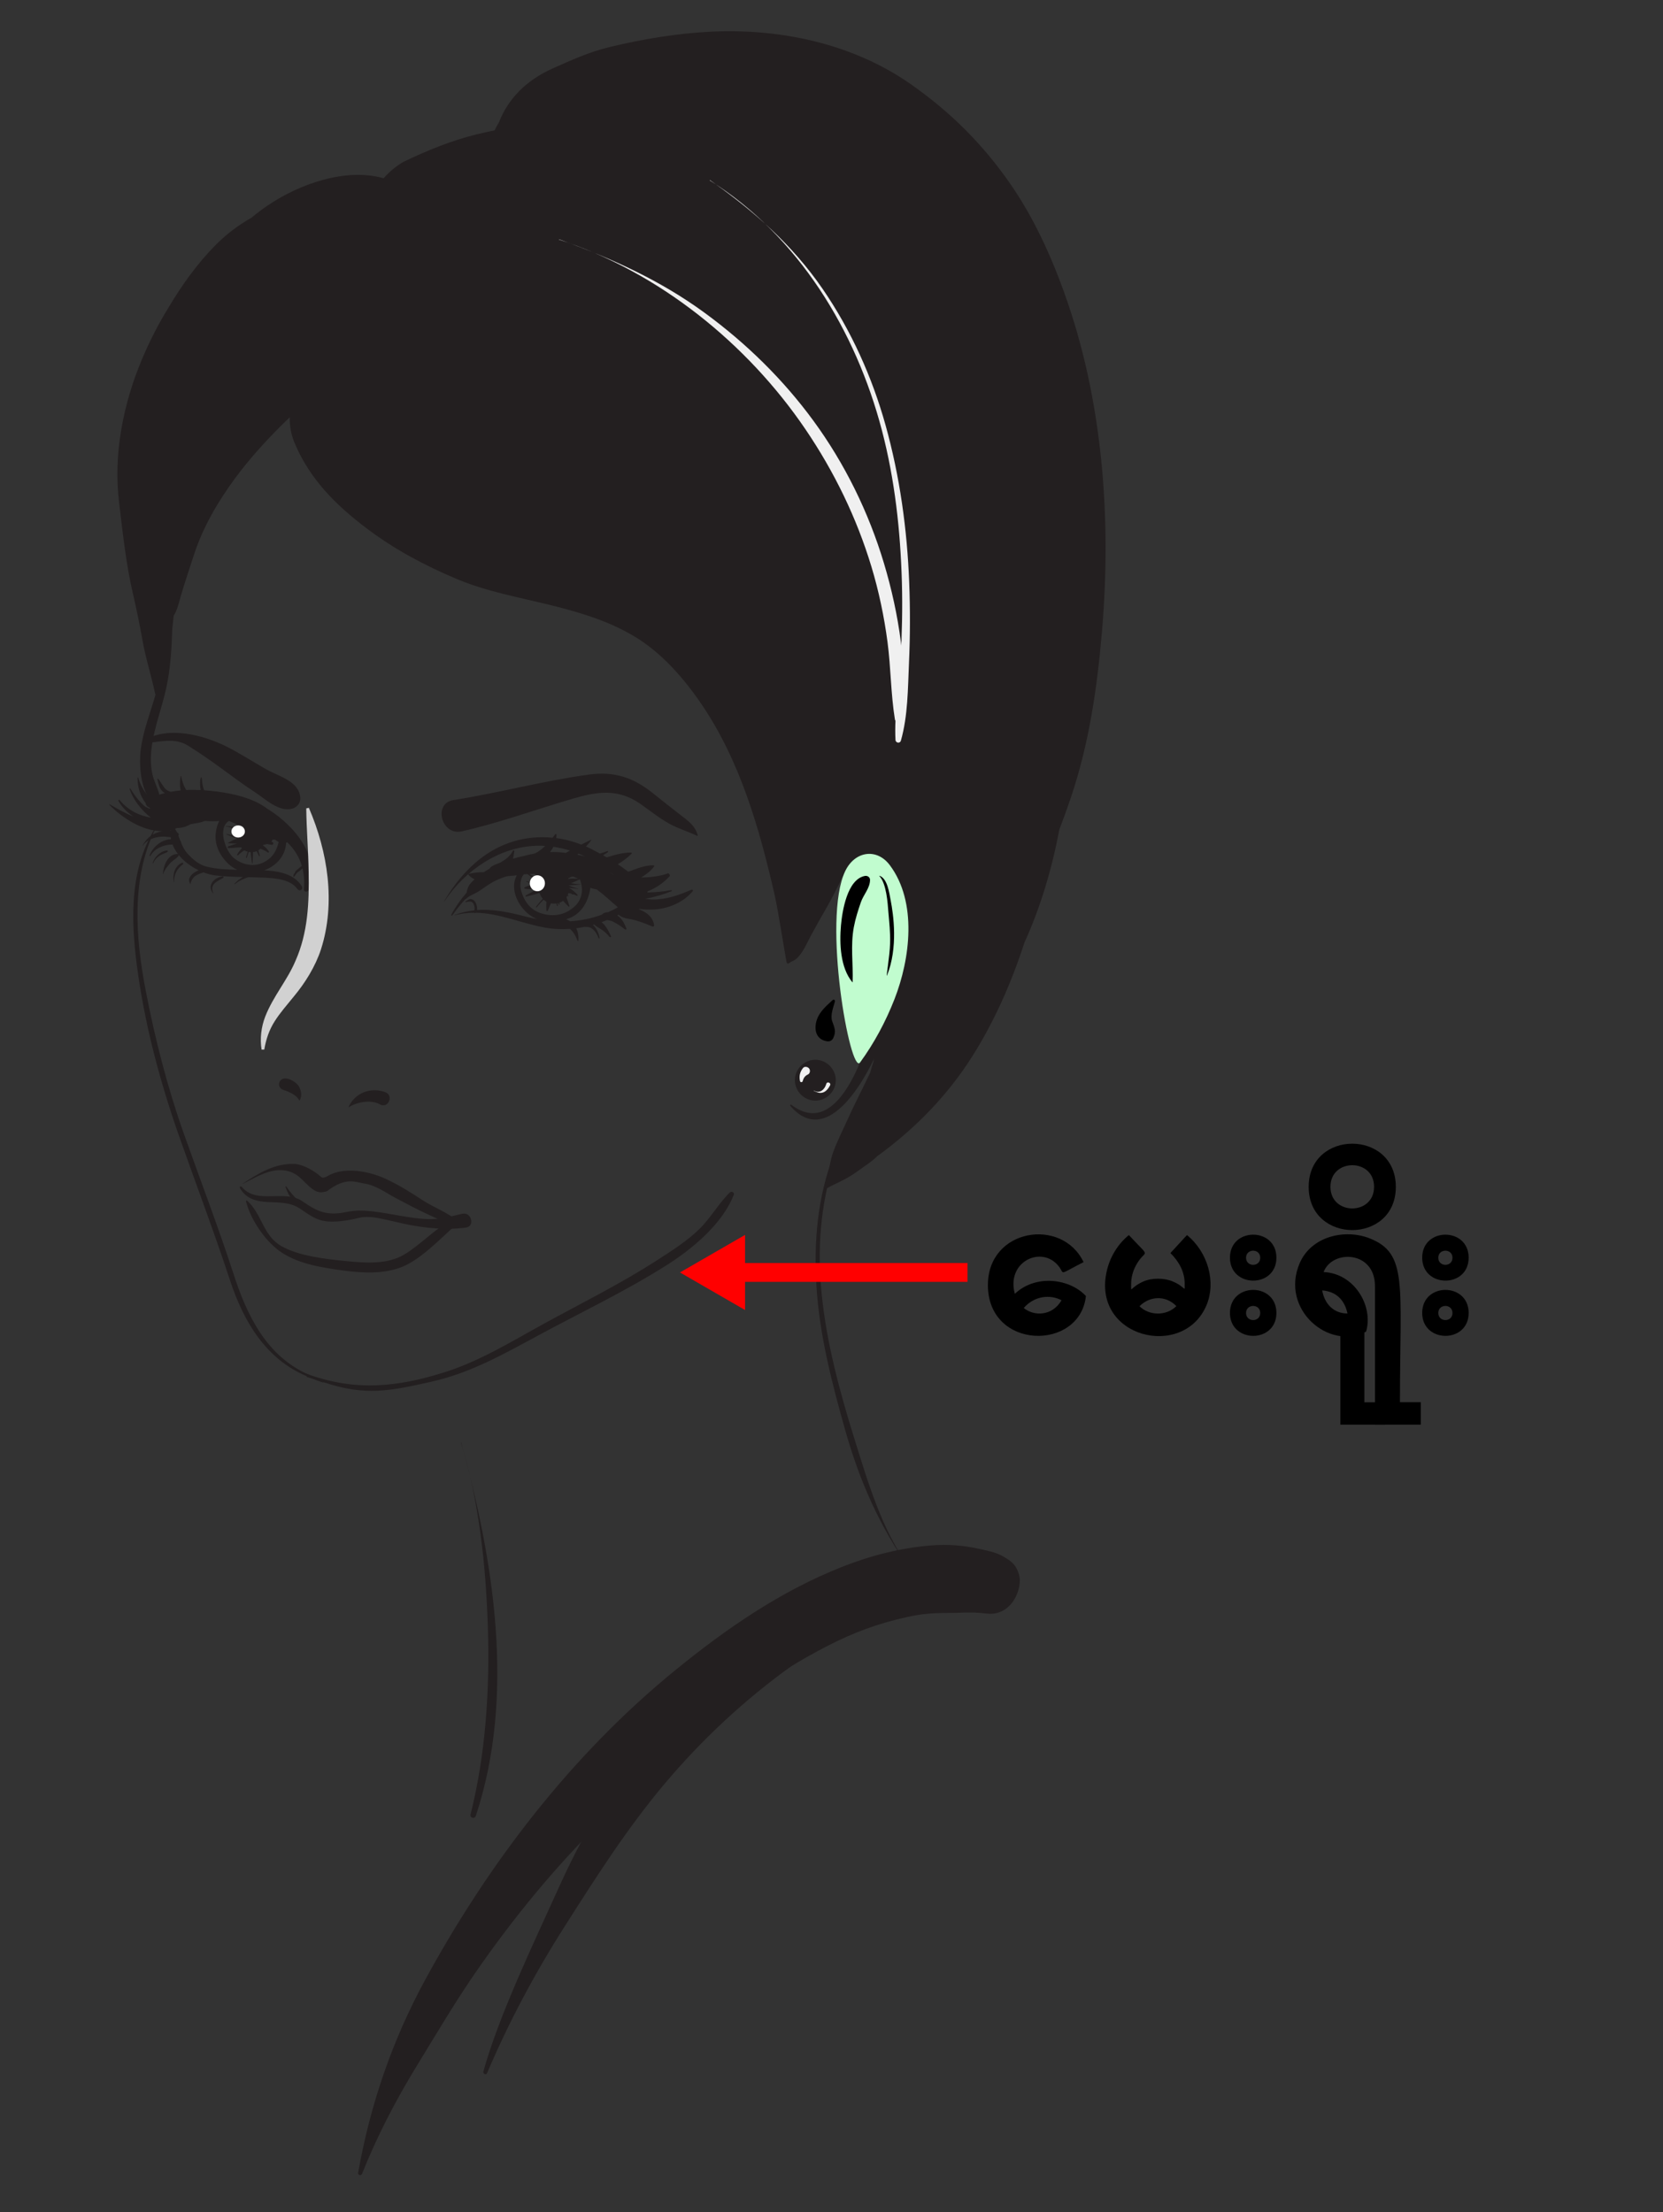 <?xml version="1.0" encoding="UTF-8"?><svg id="Layer_4" xmlns="http://www.w3.org/2000/svg" xmlns:xlink="http://www.w3.org/1999/xlink" viewBox="0 0 617.89 822.05"><rect x="0" y="0" width="617.89" height="822.05" fill="#333333" stroke="none"/><defs><style>.cls-1{fill:#f0f0f0;}.cls-2{fill:#fff;}.cls-3{fill:#d1d1d1;}.cls-4{stroke:red;stroke-miterlimit:10;stroke-width:7px;}.cls-4,.cls-5{fill:none;}.cls-6{clip-path:url(#clippath);}.cls-7{fill:#c1fccf;}.cls-8{fill:#231f20;}.cls-9{fill:red;}</style><clipPath id="clippath"><rect class="cls-5" width="617.89" height="822.05"/></clipPath></defs><g class="cls-6"><path class="cls-8" d="m129.58,411.48c3-1.96,8.36-2.93,11.55-1.08,3.09,1.8,5.39-3.33,1.92-4.56-5.44-1.92-11.19.34-13.55,5.56-.02.04.02.11.07.07h0Z"/><path class="cls-8" d="m259.24,310.42c-.79-2.99-2.66-4.65-5.08-6.53-3.83-2.98-7.66-5.94-11.43-9-7.26-5.89-14.46-8.33-23.83-7.05-16.96,2.31-33.59,6.84-50.49,9.5-7.53,1.18-4.47,13.35,3.2,11.61,13.99-3.18,27.6-8.16,41.36-12.18,9.05-2.64,16.64-3.73,24.77,1.85,3.67,2.52,7.05,5.35,10.96,7.5,3.28,1.81,6.91,2.88,10.29,4.49.13.06.29-.04.25-.19h0Z"/><path class="cls-8" d="m54.1,276.13c5.46-.37,10.79-2.16,15.82,1,4.29,2.7,8.25,5.43,12.34,8.42,4.02,2.94,7.98,5.95,12.17,8.65,4.06,2.62,9.14,7.74,14.22,6.3,1.64-.46,3.05-2.09,2.94-3.86-.37-6.3-7.63-7.95-12.39-10.6-5.15-2.85-10.09-6.18-15.37-8.76-8.58-4.21-21.12-7.43-30.04-2.29-.51.29-.31,1.18.31,1.14h0Z"/><path class="cls-8" d="m52.08,299.15c7.22,6.63,20.7,10.44,28.89,2.94.68-.62.15-1.83-.75-1.81-4.17.11-8,2.1-12.2,2.46-5.53.48-10.93-1.3-15.81-3.77-.11-.06-.23.09-.13.17h0Z"/><path class="cls-8" d="m58.78,296.4c5.39,8.02,23.13,12.01,30.96,5.69.75-.61.36-2.07-.59-2.23-4.38-.75-8.94.44-13.4.17-5.78-.35-10.98-3.12-16.6-4.12-.26-.05-.56.22-.38.49h0Z"/><path class="cls-8" d="m75.47,296.8c4.04,6.13,14.28,9.61,21.32,7.17.91-.32,1.32-1.74.29-2.24-2.89-1.38-5.96-1.48-9.12-1.85-4.09-.47-8.5-1.79-12.3-3.33-.14-.06-.26.13-.19.25h0Z"/><path class="cls-8" d="m56.94,320.78c.47-1.17,1.27-2.04,2.3-2.74.93-.63,2.04-.89,3-1.46.23-.14.14-.54-.14-.52-2.41.16-4.73,2.4-5.37,4.66-.04.14.16.19.21.06h0Z"/><path class="cls-8" d="m111.37,408.93c.84-1.64.62-3.24-.13-4.87-.83-1.79-4.03-3.72-6.02-3.17-1.34.37-1.97,1.93-1.27,3.12.62,1.06,1.86,1.14,2.88,1.58,1.76.76,3.39,1.62,4.36,3.33.04.07.15.07.19,0h0Z"/><path class="cls-8" d="m170,453.74c-3.61-3.14-8.87-5.01-12.94-7.68-4.5-2.96-9-5.79-13.91-8.04-6.69-3.07-18.12-5.21-23.81,1.03-2.08,2.29.41,4.89,2.47,3.37,6.92-5.08,10.21-3.1,13.58-2.58,4.35.67,7.9,3.41,11.74,5.44,3.99,2.11,7.95,4.23,12.06,6.11,3.17,1.45,6.9,3.49,10.44,3.21.4-.03.71-.54.35-.85h0Z"/><path class="cls-8" d="m90.26,439.94c6.05-3.11,12.75-7.41,19.45-3.6,3.36,1.91,6.48,7.62,10.44,6.66,1.95-.48,1.91-.5,1.73-1.62-.68-4.04-8.52-8.71-12.48-8.83-7.37-.22-13.25,3.41-19.18,7.3-.05.04,0,.12.05.09h0Z"/><path class="cls-8" d="m89.22,441.68c5.08,8.22,14.85,2.74,21.96,7.31,3.74,2.4,6.09,4.59,10.72,4.95,3.81.29,9.33-.61,13.76-2.02.53-.17.56-1.11,0-1.38-2.79-1.33-6.3-.11-9.25.26-5.77.73-9.24-1.02-13.81-4.23-6.85-4.81-16.99,1.23-22.7-5.4-.49-.57-1.06-.11-.68.51h0Z"/><path class="cls-8" d="m130.82,453c4-1,7.05-.87,10.12-.25,3.16.63,6.3,1.42,9.45,2.1,7.22,1.54,15.55,2.39,22.82,1.33,3.31-.48,1.98-5.86-1.41-5.12-4.15.91-7.69,2.03-12.03,2-3.72-.02-7.42-.63-11.08-1.25-5.66-.97-15.47-2.98-18.72-1.15-.04.02.33,1.5.73.81l.1,1.52Z"/><path class="cls-8" d="m91.4,446.45c1.61,6.5,6.78,14.26,12.19,18.27,6.5,4.83,15.42,6.27,23.25,7.35,7.41,1.02,15.7,1.57,22.77-1.35,6.71-2.77,13.79-10.11,19.13-14.96,1.57-1.43-.88-2.41-2.66-1.34-5.61,3.37-10.16,8.33-15.8,11.75-6.3,3.81-14.46,3.19-21.49,2.5-7.54-.74-17.77-1.81-24.38-5.66-6.73-3.91-7.08-11.88-12.59-16.8-.19-.17-.48,0-.42.24h0Z"/><path class="cls-8" d="m57.56,307.86c-10.04,16.22-8.84,36.52-6.19,54.67,2.92,20.02,8.27,39.98,14.95,59.05,6.35,18.12,13.16,36.03,19.16,54.28,4.98,15.12,13.21,29.24,28.65,35.65,12.84,5.33,1.54-.21.44-.7-15.64-6.92-22.83-22.03-27.83-37.45-5.71-17.61-12.34-34.85-18.52-52.3-6.08-17.17-10.61-34.98-14.07-52.86-3.81-19.72-5.51-41.64,3.59-60.23.06-.13-.11-.23-.19-.11h0Z"/><path class="cls-8" d="m120.49,513.75c15.27,5.11,24.39,3.21,40.02-.32,14.6-3.3,27.05-10.46,40.07-17.47,15.71-8.46,31.82-16.13,46.93-25.67,9.59-6.05,20.93-15.4,25.13-26.3.33-.86-.88-1.42-1.46-.85-4.21,4.12-7.1,9.47-11.38,13.65-4.64,4.52-10.2,8.01-15.61,11.51-13.42,8.68-27.78,15.79-41.79,23.46-12.44,6.8-24.06,14.12-37.71,18.36-16.29,5.06-32.45,7.4-51.45.15-.13-.05.71,1.43.85,1.47l6.4,2.03Z"/><path class="cls-8" d="m198.46,520.94c.06,0,.06-.1,0-.1s-.06.1,0,.1h0Z"/><path class="cls-8" d="m293.64,410.98c13.34,15.49,27.06-8.34,31.86-19.17,4.35-9.83,7.4-20.12,9.71-30.61.94-4.27,1.69-8.57,2.26-12.91.34-2.65,1.29-6.67-.42-8.97-.92-1.23-3.16-1.73-3.97,0-1.03,2.21-.71,4.7-.92,7.11-.31,3.63-.94,7.23-1.61,10.81-1.75,9.27-4.28,18.42-7.23,27.38-3.77,11.43-13.29,38.15-29.34,25.93-.26-.2-.52.21-.33.43h0Z"/><path class="cls-8" d="m321.79,372.71c2.84-6.55,4.89-13.32,5.81-20.4.81-6.18,1.86-15.87-2.09-21.23-.68-.92-2.05-.61-2.14.58-.22,3.02.73,6.14,1.12,9.14.43,3.26.43,6.57.33,9.85-.21,7.39-1.35,14.83-3.34,21.94-.05.17.22.3.3.13h0Z"/><path class="cls-8" d="m171.26,536.11c6.8,21.85,9.24,45.63,10,68.41.77,23.07-.79,47.37-6.43,69.8-.32,1.28,1.55,1.78,1.96.54,14.77-44.76,6.75-94.4-5.43-138.77-.02-.06-.12-.03-.1.03h0Z"/><path class="cls-8" d="m337.84,582.57c-10.21-14.02-15.38-31.79-20.47-48.15-5.41-17.36-10.25-35.35-12.07-53.47-1.66-16.48-.57-33.06,4.61-48.85,5.54-16.9,15.74-31.9,26.57-45.82.2-.25-.15-.62-.36-.36-10.62,13.32-20.29,27.44-26.42,43.42-5.94,15.48-7.38,32.08-6.36,48.52,1.13,18.38,5.85,36.49,10.85,54.15,5.16,18.21,12.57,35.15,23.57,50.6.04.05.12,0,.09-.05h0Z"/><path class="cls-8" d="m395.48,108.89c-5.12-14.2-11.5-28.16-20.12-40.59-10.3-14.85-22.22-26.68-37-37.04-21.45-15.03-48.45-20.76-74.34-19.48-12.65.63-25.39,2.77-37.7,5.75-7.37,1.78-14.21,4.88-21.11,7.97-9.53,4.27-16.41,11.1-19.87,20.07-.6.94-1.12,1.9-1.56,2.87-2.25.46-4.49.95-6.72,1.5-9.38,2.31-18.44,6.02-27.13,10.19-2.83,1.67-5.3,3.71-7.4,6.12-14.07-4.04-31.46,2.2-43.11,10.14-2.08,1.42-4.08,2.93-6,4.52-4.83,2.74-9.31,6.11-13.31,10.14-6.55,6.61-12.37,14.62-17.33,22.98-3.9,6.27-7.26,12.87-10.09,19.63-6.91,16.5-10.63,35.11-8.45,53,1.37,11.27,2.56,22.87,5.14,33.93,1.36,5.84,2.56,11.71,3.61,17.61,1.19,6.71,3.32,13.13,4.69,19.81.01.05.08.04.1,0,.05-.14.1-.28.15-.42-.04.16-.08.33-.13.49-1.96,6.98-4.71,13.61-5.55,20.86-.69,5.92.12,17,5.74,20.3.7.41,1.41-.13,1.48-.85.37-3.55-1.84-6.68-2.71-10.12-.95-3.74-.84-7.7-.28-11.48,1.05-7.08,3.69-13.87,5.24-20.85,1.63-7.35,2.05-14.82,2.29-22.31.18-1.61.37-3.22.53-4.83,1.44-2.27,1.94-4.93,2.7-7.51,1.51-5.12,3.23-10.23,4.89-15.31,3.33-10.17,8.82-19.53,15.13-28.13,5.61-7.66,13.09-15.82,20.39-22.77-.06,3.24.53,6.51,1.8,9.53,5.67,13.49,15.32,23.08,26.82,31.78,10.25,7.76,21.62,13.81,33.43,18.78,11.08,4.66,22.98,6.77,34.6,9.64,11.6,2.87,21.73,5.96,31.24,11.6,10.1,5.98,18.4,15.47,24.96,25.08,14.49,21.19,21.73,46.55,27.36,71.31,1.31,5.75,3.94,22.78,4.44,24.94.09.4.57.45.85.22,1.48-1.23,2.41-.47,4.94-4.29,1.25-1.88,2.12-3.99,3.2-5.97,1.81-3.34,3.68-6.64,5.57-9.94,2.31-4,4.35-8.07,6.31-12.21.13.4.26.8.39,1.21,2.16,6.74,3.76,14.17,7.06,20.45,1.66,3.15,3.53,6,5.46,8.9,0,.61,0,1.21,0,1.82.14,12.21-.41,24.43-1.53,36.6-.46,1.33-.87,2.73-1.25,4.15-2.92,6.16-6.09,12.2-8.87,18.43-1.66,3.71-3.51,7.31-4.89,11.14-1.38,3.83-1.43,7.74-2.8,11.48-.33.89-.41,2.33.31,1.94,3.78-2.04,7.43-3.41,11-6,2.49-1.81,5.77-3.86,7.9-6,13.95-10.12,26.05-22.44,35.37-37.21,8.26-13.1,14.54-27.42,19.32-42.2,6.05-13.26,10.24-27.57,12.95-41.96,1.51-3.94,2.95-7.91,4.3-11.91,6.79-20.14,9.8-40.94,11.58-62.08,3.52-41.76.27-85.78-14.01-125.41Z"/><path class="cls-7" d="m319.54,394.87c5.27-7.21,9.56-15.25,12.81-23.56,5.85-14.97,8.52-36.07-1.73-49.78-4.84-6.47-12.98-5.27-16.56,2.16-8.66,17.97,1.89,76.08,5.48,71.17Z"/><path d="m309.38,371.64c-2.23,2.07-4.77,4.21-5.82,7.17-1.25,3.54-.54,7.46,3.64,8.15,1.2.2,2.04-.31,2.5-1.42,1.04-2.52.3-3.67-.51-6.07-.75-2.22.47-5.19,1.04-7.33.13-.5-.48-.84-.85-.49h0Z"/><path d="m326.71,325.54c2.69,2.79,3.11,10.22,3.36,13.29.33,4.03.77,7.63.65,11.67-.15,5.17-1.64,13.21-1.15,12,4.17-10.33,2.38-22.63,1.37-27.85-.58-2.99-1.2-8.15-4.18-9.19-.06-.02-.11.06-.05.09h0Z"/><path d="m316.79,365c.24-6.94-.84-13.54.46-20.5.58-3.11,1.58-6.22,2.61-9.21.98-2.84,3.38-5.21,3.4-8.29,0-1.05-.97-1.65-1.93-1.47-6.53,1.23-8.39,13.03-8.86,18.32-.59,6.81-.28,15.74,4.23,21.18.03.04.08,0,.08-.04h0Z"/><path class="cls-8" d="m302.94,409.03c4.14,0,7.6-3.46,7.6-7.6s-3.45-7.6-7.6-7.6-7.6,3.46-7.6,7.6,3.45,7.6,7.6,7.6h0Z"/><path class="cls-8" d="m134.54,807.79c5.5-13.78,12.31-26.93,20.04-39.59,7.65-12.54,15.07-25.15,23.51-37.19,14.67-20.96,31.2-40.76,49.75-58.37,15.91-15.1,32.7-30.25,50.01-42.72,9.52-6.87,19.51-13.09,29.96-18.43,9.2-4.7,18.26-8.16,29.3-10.57,1.23-.27,2.48-.49,3.72-.72.82-.14,1.65-.27,2.48-.39-1.29.18-1.17.18.35,0,3.26-.35,6.53-.42,9.8-.4,2.83.01,5.63-.24,8.47-.14,1.6.06,3.19.21,4.78.39,9.35,1.03,13.33-9.59,11.93-14.39-1.24-4.25-3.31-5.31-6.14-6.97-2.51-1.47-5.76-2.05-8.58-2.68-5.93-1.32-11.77-1.78-17.8-1.3-11.38.89-22.42,3.71-33.02,7.88-22.91,9.01-43.18,22.98-62.16,38.46-38.49,31.38-69.2,71.5-92.9,114.98-12.28,22.53-20.48,46.5-24.97,71.77-.17.98,1.11,1.31,1.47.4h0Z"/><path class="cls-8" d="m180.96,770.47c8.04-18.93,17.71-37.05,28.75-54.41,11.67-18.36,23.33-36.68,37.39-53.35,13.77-16.32,29.46-30.94,46.78-43.43,8.31-5.99,17.14-11.24,26.35-15.74,4.42-2.16,8.97-3.95,13.55-5.74,4.71-1.84,10.85-4.2,13.53-8.66,1.13-1.88.45-4.48-1.46-5.56-4.6-2.6-9.67-1.04-14.6-.17-5.5.97-10.98,3.8-16.06,6.02-9.81,4.29-19.12,9.65-27.98,15.63-18.8,12.67-34.89,29.02-49.07,46.62-14.28,17.72-21.67,30.2-31.06,50.97-8.81,19.5-21.81,46.59-27.5,67.22-.22.81,1.05,1.4,1.39.59h0Z"/><path class="cls-8" d="m54.97,294.57c1.01,3.89,3.77,6.81,7.52,8.24,3.49,1.33,9.81,2.37,12.94-.12.61-.49.21-1.45-.43-1.65-3.06-.92-6.74.18-9.98-.43-4-.75-7.62-2.54-9.55-6.26-.15-.28-.58-.08-.5.21h0Z"/><path class="cls-8" d="m106.08,441.04c1.46,4.79,5.58,9.21,10.5,10.54.68.18,1.01-.72.46-1.1-1.91-1.3-3.93-2.38-5.7-3.87-1.87-1.58-3.62-3.65-4.96-5.69-.1-.15-.36-.06-.3.13h0Z"/><path class="cls-8" d="m65.89,317.36c-3.61.11-5.15,4.37-5.37,7.38,0,.07.09.07.11.01.53-1.5,1.41-2.53,2.4-3.74.93-1.13,2.25-1.74,3.22-2.8.28-.31.1-.87-.35-.86Zm1.72,3.28c-2.76,1.25-3.5,4.33-3.06,7.14,0,.06.11.05.11-.01-.04-2.65,1.1-5,3.28-6.54.35-.25.05-.75-.34-.58Zm15.12,5.03c-3.19.42-5.98,3.43-3.54,6.37.04.05.11-.01.09-.07-.6-1.35-.64-2.62.45-3.69.88-.86,2.12-1.37,3.17-2,.26-.15.18-.66-.17-.61Zm17.2-24.76c-.19-.13-.41-.23-.61-.35-5.23-4.02-12.9-5.68-18.95-6.43-1.48-.18-2.99-.33-4.52-.44-.41-1.07-.69-2.29-.79-3.7-.17-2.33-.63-.43-.67,0-.12,1.29-.05,2.5.17,3.63-1.79-.09-3.59-.11-5.39-.02-.91-1.58-1.55-3.33-1.84-5.13-.02-.11-.2-.11-.21,0-.34,1.9-.35,3.65,0,5.28-1.26.11-2.5.29-3.74.52-1.65-.6-2.05-1.11-2.82-2.27-1.87-2.83-2.67-4.17-1.5-.17.29,1,1,2.33,2.25,2.89-1.91.48-3.76,1.14-5.54,2-2.06-2.24-3.66-5.01-4.44-7.75-.03-.12-.22-.1-.22.03.01,3.76,1.01,6.83,3.03,9.51.05.7.57,1.38,1.29,1.53.12.12.24.25.37.37-.13.2-.24.41-.31.63-2.89-2.09-5.26-4.96-7.03-7.98-.09-.16-.36-.05-.3.13,1.14,3.63,4.14,7.74,7.87,10.66-4.31-.75-8.31-2.61-11.61-6.55-.21-.25-.59.07-.44.34,1.41,2.4,3.33,4.33,5.57,5.81-3.08-1.23-6.08-2.96-8.81-4.54-.11-.06-.22.08-.13.17,4.77,4.84,12.41,9.89,19.72,9.79-.68.15-1.33.34-1.9.53-2.52.84-4.16,2.54-5.44,4.79-.04.07.07.13.11.06,1.49-2.29,4.33-3.11,6.9-3.32,1.1-.09,2.29.11,3.45.19.03.25.07.5.11.75-3.5.15-6.69,2.68-8,6.08-.07.18.21.28.3.13,1.26-2.11,2.9-3.09,5.19-3.8,1-.31,2.03-.38,3.07-.44,1.58,4.15,5.49,7.57,9.71,9.6-.79.28-1.52.7-2.22,1.27-.54.43-1.01,1.07-1.24,1.72-.27.79-.02,1.33.29,2.08.02.04.1.06.11,0,.15-1.1.92-2.35,1.81-2.99.87-.62,1.99-.97,3.04-1.31,1.53.58,3.06.97,4.51,1.14,3.37.39,6.75.5,10.13.58-1.16.65-2.21,1.51-3.12,2.49-.1.1.05.25.15.15,1.51-1.29,3.21-1.97,4.99-2.6,1.1.03,2.21.06,3.31.1,4.6.18,11.94.09,14.92,4.32.23.33.66.6,1.08.44.06-.02.12-.04.18-.07.02,0,.03-.02.05-.03.46-.24.6-.87.34-1.3-2.7-4.61-8.47-5.71-13.97-6,4.35-1.59,7.86-5.24,8.13-10.21.14-.06.27-.13.41-.21,2.51,2.45,4.4,5.31,5.42,8.75-.55.46-1.11.92-1.66,1.38-.21.18-.42.35-.62.53-.2.17-.15.49-.31.69-.19.24-.42.51-.5.81-.03.12-.07.94,0,.82.16-.28-.17.42,1.17-1.47.27-.38.95-.71,1.26-1,.3-.27.6-.54.9-.82.57,2.34.79,4.92.52,7.81-.1,1.07,1.42,1.12,1.75.24,4.56-12.29-5-23.55-14.75-29.84Zm-36.45,7.68c-.13-.01-.26-.02-.39-.02.14-.03.27-.07.41-.1,0,.04-.01.08-.02.12Zm26.66-1.61c.17.14.34.29.51.43-.11.07-.21.14-.31.22-.72-.4-1.43-.83-2.14-1.24.64.23,1.29.43,1.93.59Zm-13.33,15.1c-2.94-.72-5.13-2.68-7.14-4.86-1.15-1.25-1.83-2.68-2.41-4.14.04-.21-.02-.42-.22-.54-.25-.66-.5-1.33-.76-1.98.19-.29.21-.68-.09-.94-.15-.13-.3-.24-.46-.34-.21-.44-.44-.87-.69-1.28.24-.09.47-.18.71-.28,1.68,0,3.32-.41,4.87-1.34,1.76-.45,3.45-1.06,5.01-1.83,1.12.06,2.26-.07,3.38-.4.88.25,1.78.45,2.68.57-.82,1.3-1.27,2.97-1.48,4.45-.65,4.64,1.34,8.71,4.64,11.86.99.95,2.11,1.67,3.29,2.2-3.81-.08-7.63-.24-11.33-1.15Zm21.35-1.72c-3.7,2.01-8.07,1.08-11.21-1.43-3.11-2.49-6.32-11.16-1.85-13.87.79.38,1.59.74,2.39,1.06.85.58,1.67,1.21,2.51,1.81-.18.18-.35.37-.49.58-1.74-.99-3.69-1.58-5.73-1.52-.07,0-.07.1,0,.11,1.96.22,3.52,1.07,5,2.1-.93-.11-1.84-.2-2.71-.26-.06,0-.08.1-.02.11.91.16,1.85.45,2.79.76-.13.37-.21.76-.26,1.15-1.42-.4-2.9-.67-4.28-1.02-.14-.04-.19.17-.06.21,1.29.46,2.62,1.06,3.97,1.52-1.26.28-2.34.88-3.51,1.61-.05.03-.03.11.03.11,1.12.02,2.21.1,3.32.1-1.12.3-2.24.76-3.22,1.04-.35.1-.3.68.09.66,1.21-.07,2.42-.18,3.63-.24.36-.02.69-.04,1.02-.06.09.12.19.23.29.35-.67.71-1.27,1.48-1.74,2.33-.12.22.17.45.35.27.7-.72,1.47-1.31,2.32-1.83.36.22.78.39,1.23.51-.21.7-.42,1.41-.63,2.11-.06.21.26.29.32.09.23-.71.45-1.41.68-2.12.24.04.49.07.75.08.09,1.37.35,2.73.49,4.09.01.14.21.15.22,0,.07-1.36.17-2.74.14-4.11.51-.05.97-.17,1.39-.34.29.61.6,1.22.85,1.8.08.18.36.05.31-.13-.19-.65-.38-1.3-.57-1.95.31-.19.59-.41.84-.65.94.41,1.88.83,2.72,1.42.23.16.52-.15.38-.38-.54-.86-1.32-1.64-2.22-2.26.03-.05.06-.11.08-.17.5-.07.99-.19,1.45-.35.55.1,1.1.19,1.63.31.72.15.95-.81.3-1.07-.12-.05-.24-.11-.36-.16.18-.17.34-.36.46-.58.03-.05.05-.11.07-.16.16.03.31.06.48.06.12,0,.24-.03.35-.06.44.36.91.68,1.39.93-.83,3.25-2.06,5.65-5.37,7.45Z"/><path class="cls-8" d="m256.94,330.63c-4.65,2-9.08,3.63-14.21,3.65-1.01,0-2.01-.11-3-.28,3.59-.61,7.04-1.7,9.73-2.78.26-.1.16-.47-.12-.42-2.97.56-5.87.81-8.81.87.06-.13.07-.28.07-.42,3.08-1.2,5.86-3.08,8.12-5.54.27-.29.16-.69-.09-.87-.07-.2-.25-.36-.51-.26-2.98,1.09-6.47,1.48-9.88,1.51,2.2-1.34,3.94-2.81,4.82-4.17.1-.15-.03-.34-.2-.34-3.15-.1-6.31,1.25-9.42,2.38-1.25-.97-2.56-1.9-3.89-2.78,2.16-1.31,3.97-2.72,5.13-3.96.13-.14.04-.39-.16-.39-3.16-.02-6.13.87-9.12,1.79-.46-.27-.91-.52-1.36-.78.6-.36,1.2-.73,1.81-1.14.2-.13.08-.5-.17-.41-.9.35-1.84.65-2.78.91-1.06-.58-2.11-1.14-3.13-1.66-.67-.35-1.36-.66-2.05-.96.79-.85,1.48-1.68,2.03-2.43.04-.05-.03-.1-.08-.08-1.26.57-2.48,1.17-3.69,1.8-3.01-1.18-6.13-2-9.32-2.42.06-.4.09-.8.11-1.22,0-.3-.38-.36-.53-.14-.29.41-.6.82-.92,1.23-2.44-.24-4.9-.27-7.37-.03-14.93,1.43-25.55,11.18-32.89,23.56-.03.06.05.11.09.05,7.57-11.37,20.25-20.16,34.16-20.59,1.09-.03,2.17,0,3.25.07-.69.66-1.42,1.28-2.17,1.82-.55.39-1.17.72-1.82,1.02-.07.01-.15.02-.22.03-1.22.21-2.43.51-3.62.84-1.39.27-2.77.62-4.12,1.03.22-.94.35-1.91.48-2.75.05-.3-.36-.53-.52-.22-1.01,2.01-2.69,3.28-4.61,4.37-.76.43-3.6,1.12-4.05,2.32-.43.24-.86.48-1.29.73-.3.18-.59.38-.88.57-1.86-.04-3.76.21-5.48.59-.21.05-.27.33-.13.48.71.71,1.38,1.22,2.21,1.55-.4.37-.8.75-1.17,1.15-1.24,1.31-1.55,2.51-1.82,3.85-2.22,2.54-4.14,5.3-5.68,8.21-.14.26.23.47.39.23,1.48-2.12,3.09-4.14,4.81-6.05.06.06.22-.02.61-.38,1.04-.97,3.03-1.66,4.3-2.47,1.8-1.15,3.42-2.46,5.31-3.49,1.23-.67,2.52-1.23,3.84-1.72.02.08.61-.21.71-.24,1.6-.45,2.73-.32,4.37-.56-.54,1.02-.88,2.16-.98,3.26-.38,4.42,2.45,9.11,5.93,11.59.82.58,1.68,1.05,2.58,1.42-1.44-.27-2.88-.58-4.32-.96-6.21-1.61-12.03-2.85-17.97-2.4.09-.7-.08-1.54-.23-2.03-.35-1.18-1.24-2.25-2.57-1.99-.19.04-1.56.75-1.56.93,0-.09.09.25.25.17.19-.1,1.25-.25,1.54-.24.93.03,1.36.91,1.54,1.62.15.57.15,1.11.04,1.65-2.41.26-4.84.79-7.33,1.71-.07.02-.04.13.03.11,2.47-.66,4.85-.92,7.2-.93.1.12.28.19.44.11.05-.03.09-.07.14-.1,8.81.13,16.97,3.95,25.99,5.56,2.94.52,5.99.64,9.04.42,1.3,1.15,2.27,2.83,2.8,4.4.06.18.32.14.33-.04.1-1.66-.1-3.21-.8-4.58,1.04-.13,2.08-.32,3.11-.53.78.04,1.57-.01,2.35.41,1.42.77,2.32,2.39,2.89,3.84.08.2.37.13.33-.09-.34-1.84-1.07-3.64-2.5-4.89.16-.04.31-.09.47-.13.72.67,1.63,1.19,2.45,1.68,1.29.77,2.38,1.85,3.35,2.98.17.2.56-.01.46-.27-.66-1.58-1.84-3.98-3.5-5.27.7-.25,1.39-.51,2.07-.79.78.13,1.56.26,2.29.64,1.49.77,3,1.76,4.3,2.82.23.19.71.02.57-.33-.79-1.95-1.63-3.65-3.39-4.86.16-.08.32-.16.47-.25.84.81,2.41,1.32,3.34,1.46,3.06.44,6.39,1.68,9.2,2.91.38.17.73-.1.67-.51-.42-2.78-2.42-4.49-4.95-5.6-.2-.09-.43-.19-.67-.29.03-.04.05-.08.08-.12,1.9.27,3.79.3,5.25.23,5.44-.25,11.12-2.58,14.63-6.81.26-.31-.06-.69-.41-.54Zm-33.4,9.32c-3.84,1.4-7.77,2.18-11.75,2.42-.43-.28-.91-.53-1.42-.72.49-.16.97-.34,1.45-.54,4.61-1.97,6.86-6.5,7.55-11.21.72.32,1.52.53,2.38.65,2.75,2.04,5.21,4.41,7.84,6.63-1.2.67-2.42,1.28-3.64,1.82-.9,0-1.76.26-2.39.96Zm-12.51-14.37s0-.05-.01-.07c.02.02.05.03.07.05-.02,0-.04.01-.06.02Zm16.81-.5s-.06-.04-.08-.06c-.29-.22-.58-.43-.88-.65-.01-.02-.02-.05-.04-.07-.04-.05-.08-.09-.12-.14.41.31.81.63,1.21.95-.03,0-.06-.02-.1-.02Zm-13.35-7.46c.16-.13.31-.26.46-.39.81.32,1.62.67,2.41,1.04-.94-.26-1.9-.47-2.88-.64Zm-15.9,7.12c.27.33.69.58,1.26.64.01,0,.02,0,.04,0-.06.4-.08.81-.05,1.19-1.01-.6-2.05-1.17-3.09-1.73.62-.01,1.23-.04,1.84-.1Zm12.52,1.7c.38-.22.76-.42,1.16-.6.1,0,.2,0,.31,0,.18,0,.33-.03.49-.05.6.25,1.2.5,1.79.78-1.26-.03-2.46-.19-3.75.06,0-.06,0-.12,0-.17Zm-5.47-11.75c2.09.31,4.14.78,6.16,1.41-.39.21-.78.42-1.18.64-.15.08-.3.15-.45.22-1.93-.27-3.87-.37-5.82-.32.51-.62.94-1.27,1.3-1.96Zm-11.97,16.54c-.43-1.49-.41-3.02,0-4.5.21-.79.56-1.35.99-1.82.46-.03.92-.05,1.38-.06.96.77,1.91,1.55,2.84,2.35.42.36.87.86,1.34,1.3,0,.03,0,.06,0,.1-.1,0-.2.02-.3.02-1.41-.35-2.81-.74-4.2-1.15-.14-.04-.2.17-.06.22,1.1.36,2.19.7,3.29,1.02-1.39.15-2.73.4-4.02,1.04-.21.1-.18.49.07.52,1.67.23,3.33.2,5,.23-.36.08-.72.2-1.15.4-1.2.55-2.33,1.25-3.49,1.87-.23.12-.07.49.18.42,1.62-.45,3.36-.77,4.94-1.39.24.83.64,1.6,1.21,2.24-.91.89-1.71,1.89-2.5,2.89-.13.17.1.41.24.24.81-.98,1.62-1.96,2.55-2.83.31.3.67.56,1.07.78-.12,1.06-.09,2.16-.04,3.16.02.33.45.38.56.08.32-.88.75-1.76,1.13-2.66.36.06.75.11,1.15.11.31,0,.61-.03.9-.07.06.29.13.57.18.86.04.22.36.12.33-.09-.04-.28-.1-.55-.15-.83.12-.02.24-.06.35-.09.04.15.08.3.13.46.06.21.38.12.33-.09-.03-.16-.07-.31-.1-.47.53-.18,1-.43,1.41-.73.64.78,1.34,1.51,2.03,2.14.12.11.34,0,.29-.17-.33-1.05-.65-2.2-1.07-3.3.13-.2.25-.41.36-.63.04.1.1.19.14.29.05.14.26.08.22-.06-.06-.18-.15-.34-.23-.51.09-.2.16-.41.22-.63.31.04.63.09.93.17.18.11.37.22.55.33.14.09.27.04.35-.06.44.16.87.33,1.28.54.23.12.46-.17.28-.36-.3-.32-.66-.66-1.06-.98,0-.02-.02-.05-.04-.07-.52-.43-.98-.89-1.58-1.19-.15-.07-.28-.16-.42-.25,0-.01,0-.02,0-.03,1.09.12,2.19.12,3.27.4.06.02.09-.08.03-.1-1.13-.33-2.23-.78-3.35-1.13,0-.04,0-.08-.01-.12,1.52-.06,3.06-.29,4.36-.31.07,0,.07-.1,0-.1-1.21-.02-2.41-.17-3.6-.4,1.12-.43,2.15-1.01,3.28-1.4.01,0,.03.01.04.02.84,2.6,1.15,4.76-.1,7.48-.82,1.79-2.39,3.1-4.02,4.11-3.69,2.3-8.6,2.1-12.33.1-2.79-1.49-4.49-4.35-5.35-7.3Z"/><path class="cls-8" d="m115.61,439.12c1.79.93,3.68,1.44,5.7,1.47.64.01,1.35-.47,1.48-1.12.09-.46.06-.76-.15-1.18-.32-.63-1.08-.84-1.73-.7-1.54.33-3.07.26-4.59-.13-.98-.25-1.64,1.17-.7,1.66h0Z"/><path class="cls-8" d="m114.91,437.94c.43.21.94.78,1.33,1.08.71.55,1.36,1.1,2.15,1.55,1.68.94,3.97,1.68,5.52.19.81-.78,1.57-3.91.49-4.43-1-.48-3.2,1.33-4.25,1.33s-1.42-.75-2.75-1.5c-.61-.34-.29.79-.99.74-.62-.04-.9.26-1.43.45-.24.08-.35.46-.08.58h0Z"/><path class="cls-2" d="m202.47,328.25c0,1.64-1.26,2.97-2.81,2.97s-2.81-1.33-2.81-2.97,1.26-2.97,2.81-2.97,2.81,1.33,2.81,2.97Z"/><ellipse class="cls-2" cx="88.49" cy="309" rx="2.5" ry="2.25"/><path class="cls-1" d="m207.72,89.05c37,11.98,69.89,38.57,91.57,70.52,10.67,15.73,19,32.86,24.5,51.06,2.75,9.11,4.71,18.49,5.96,27.92,1.27,9.6,1.21,19.23,2.75,28.78.2,1.24,2.2,1.19,2.45,0,1.97-9.61,1.02-19.09-.23-28.78-1.28-9.9-3.42-19.65-6.28-29.2-5.67-18.95-14.57-37.09-26.26-53.05-11.26-15.37-24.98-28.78-40.34-40.03-16.6-12.16-34.85-20.38-54.1-27.32-.06-.02-.09.08-.03.1h0Z"/><path class="cls-1" d="m263.71,67.04c33,20.74,54.24,55.8,63.96,92.86,4.83,18.43,6.9,37.5,7.43,56.51.26,9.53.04,19.08-.47,28.6-.53,9.94-2.42,20.05-1.91,29.98.06,1.13,1.67,1.4,2,.27,2.63-9.21,2.59-19.29,3.01-28.82.45-10,.47-20.03.08-30.03-.76-19.68-3.47-39.33-8.76-58.32-5.02-18.01-12.79-35.24-23.37-50.68-11.25-16.4-25.74-29.14-41.91-40.47-.05-.04-.11.05-.05.09h0Z"/><path class="cls-1" d="m298.23,401.8c.31-1.16.83-1.98,1.95-2.49.76-.34.93-1.42.55-2.08-.45-.77-1.78-1.1-2.39-.31-1.15,1.48-1.51,3.05-1.08,4.88.12.49.85.48.98,0h0Z"/><path class="cls-1" d="m302.38,405.38c1.09.52,1.94.97,3.18.68,1.32-.31,2.24-1.55,2.84-2.67.53-.99-1.1-1.64-1.39-.59-.56,2.04-2.38,3.8-4.57,2.49-.06-.03-.11.06-.05.09h0Z"/><g><line class="cls-4" x1="359.47" y1="472.88" x2="272.74" y2="472.88"/><polygon class="cls-9" points="276.83 458.92 252.65 472.88 276.83 486.84 276.83 458.92"/></g><g><path d="m367.06,477.55c0-21.05,27.55-25.27,35.54-8.51-9.63,4.9-6.93,4.53-9.16,1.63-6.25-8.11-19.71-1.84-16.37,10.14,7.92-7.44,20.55-5.55,26.4.84-2.2,20.5-36.42,20.22-36.42-4.11Zm27.35,5.66c-4.25-2.26-10.17-1.62-14.03,2.88,3.85,3.17,10.64,3.02,14.03-2.88Z"/><path d="m440.18,477.27c0-4.62-2.04-8.33-5.31-11.6l6.15-6.68c7.83,6.38,10.82,17.42,7.31,25.93-8.51,20.65-43.23,12.22-37-13.03,1.29-5.22,4.26-9.77,8.1-12.9,8.78,9.54,6.19,4.48,2.55,11.43-1.27,2.43-1.71,4.74-1.71,6.86,0,3.57-.5,1.25,4.39-.98,3.28-1.5,7.95-1.4,11.09-.07,4.9,2.07,4.41,4.32,4.41,1.05Zm-3.09,8.12c-4.03-4.14-9.93-3.75-13.71.04,3.54,3.54,9.94,3.73,13.71-.04Z"/><path d="m456.99,467.39c0-11.41,17.26-11.41,17.26,0s-17.26,11.33-17.26,0Zm0,20.53c0-11.41,17.26-11.41,17.26,0s-17.26,11.33-17.26,0Zm5.98-20.5c0,3.48,5.27,3.53,5.27,0s-5.27-3.48-5.27,0Zm0,20.53c0,3.48,5.27,3.53,5.27,0s-5.27-3.48-5.27,0Z"/><path d="m520.16,521.11h7.73v8.33h-17.02v-51.54c0-13.1-15.85-13.65-19.09-5.17,11.53.49,18.58,12.71,15.79,22.15-13.82,7.19-31.97-8.32-24.7-25.38,4.31-10.12,16.85-12.89,25.96-9.32,14.37,5.64,11.32,17.03,11.32,60.93Zm-19.51-32.98c-1.05-5.05-4.24-8.19-9.39-8.58.87,4.94,4.2,8.58,9.39,8.58Z"/><path d="m486.24,441.09c0-21.42,32.38-21.42,32.38,0s-32.38,21.37-32.38,0Zm8.09-.04c0,10.72,16.21,10.72,16.21,0s-16.21-10.69-16.21,0Z"/><path d="m506.94,495.05v26.09h7.73v8.3h-16.66v-34.38h8.93Z"/><path d="m528.42,467.39c0-11.41,17.26-11.41,17.26,0s-17.26,11.33-17.26,0Zm0,20.53c0-11.41,17.26-11.41,17.26,0s-17.26,11.33-17.26,0Zm5.98-20.5c0,3.48,5.27,3.53,5.27,0s-5.27-3.48-5.27,0Zm0,20.53c0,3.48,5.27,3.53,5.27,0s-5.27-3.48-5.27,0Z"/></g><path class="cls-3" d="m114.76,300.21c7.04,16.35,10.02,35.31,4.51,52.57-2.1,6.42-5.9,12.51-10.12,17.57-2.52,3.12-5.06,5.99-7.05,9.12-2.07,3.21-3.27,6.78-3.91,10.59,0,0-1,0-1,0-.64-4.01-.17-8.37,1.38-12.33,2.95-7.54,8.25-13.52,11.25-20.73,4.6-10.4,5.07-21.56,4.86-33-.1-7.86-.8-15.69-.89-23.58,0,0,.98-.22.98-.22h0Z"/></g></svg>
